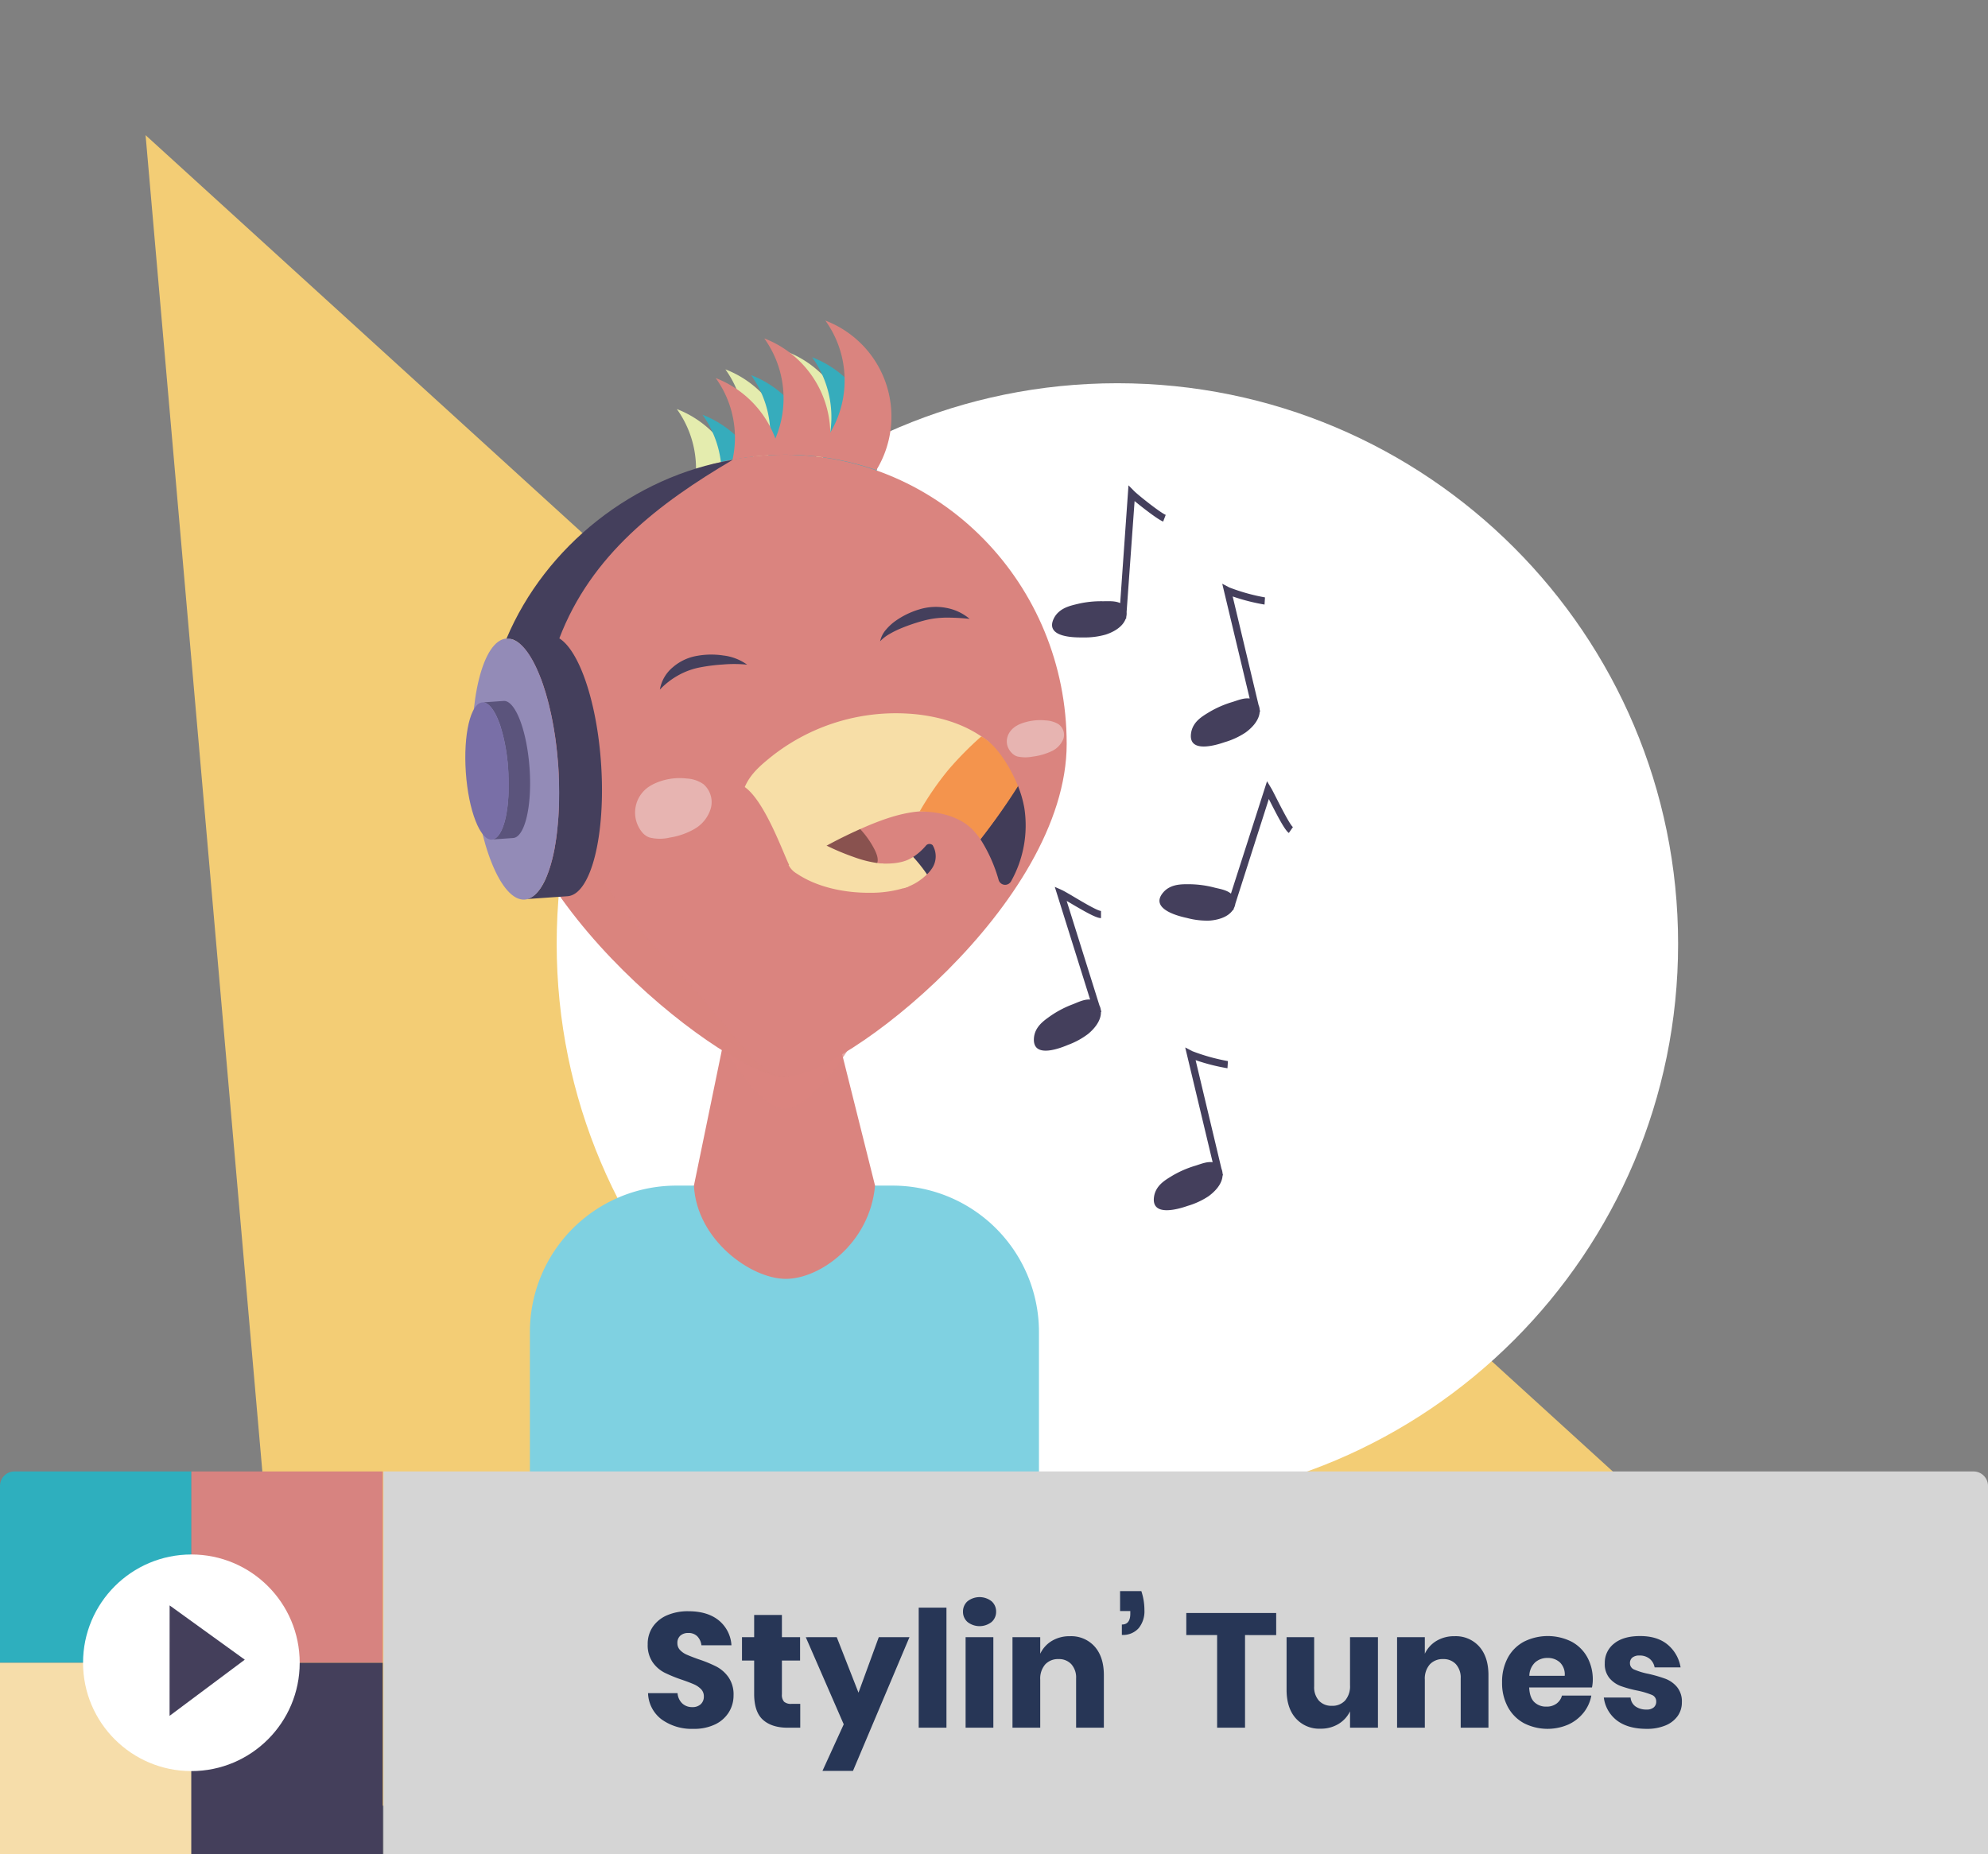 <svg xmlns="http://www.w3.org/2000/svg" viewBox="0 0 686.051 639.99">
  <rect x="0" y="0" width="686.051" height="639.99" fill="#808080" stroke="none"/>
  <defs>
    <style>
      .cls-1 {
        fill: #f3cd75;
      }

      .cls-2 {
        fill: #fff;
      }

      .cls-3 {
        fill: #7fd1e1;
      }

      .cls-4 {
        fill: #e4ecae;
      }

      .cls-12, .cls-13, .cls-4, .cls-5, .cls-6 {
        fill-rule: evenodd;
      }

      .cls-5, .cls-7, .cls-8, .cls-9 {
        fill: #da847f;
      }

      .cls-6 {
        fill: #36acbc;
      }

      .cls-7 {
        opacity: 0.75;
      }

      .cls-11, .cls-9 {
        opacity: 0.5;
      }

      .cls-10 {
        fill: #e7b4b1;
      }

      .cls-11 {
        fill: #382120;
      }

      .cls-12, .cls-15 {
        fill: #f7dea7;
      }

      .cls-13 {
        fill: #413c58;
      }

      .cls-14 {
        fill: #f4944d;
      }

      .cls-16 {
        fill: #443f5c;
      }

      .cls-17 {
        fill: #938bb7;
      }

      .cls-18 {
        fill: #5b547c;
      }

      .cls-19 {
        fill: #796fa7;
      }

      .cls-20 {
        fill: #2eafbe;
      }

      .cls-21 {
        fill: #d78380;
      }

      .cls-22 {
        fill: #f6ddaa;
      }

      .cls-23 {
        fill: #443f5b;
      }

      .cls-24 {
        fill: none;
      }

      .cls-25 {
        fill: #d5d5d5;
      }

      .cls-26 {
        fill: #273656;
      }
      .music-1 {
  animation: rotate-right-3 2s infinite;
}

.music-2 {
  animation: rotate-left-2 2.5s infinite;
}

.music-3 {
  animation: rotate-left-1 1.5s infinite;
}

.music-4 {
  animation: rotate-left-1 1.5s infinite;
}

.music-5 {
  animation: rotate-right-3 2.5s infinite;
}

@keyframes rotate-left-1 {
  0% {
    transform: rotate(0deg);
  }
  50% {
    transform: rotate(2deg);
  }
  100% {
    transform: rotate(0deg);
  }
}

@keyframes rotate-right {
  0% {
    transform: rotate(0deg);
  }
  50% {
    transform: rotate(3deg);
  }
  100% {
    transform: rotate(0deg);
  }
}

@keyframes rotate-left-2 {
  0% {
    transform: rotate(0deg);
  }
  50% {
    transform: rotate(-2deg);
  }
  100% {
    transform: rotate(0deg);
  }
}

@keyframes rotate-left-3 {
  0% {
    transform: rotate(0deg);
  }
  50% {
    transform: rotate(-2deg);
  }
  100% {
    transform: rotate(0deg);
  }
}

@keyframes rotate-right-3 {
  0% {
    transform: rotate(0deg);
  }
  50% {
    transform: rotate(2deg);
  }
  100% {
    transform: rotate(0deg);
  }
}
    </style>
  </defs>
  <g id="Group_950" data-name="Group 950" transform="translate(-125.892 -6501.718)">
    <g id="Group_878" data-name="Group 878" transform="translate(118 -240)">
      <path id="Path_955" data-name="Path 955" class="cls-1" d="M581.652,0V536.263H0Z" transform="matrix(0.087, 0.996, -0.996, 0.087, 592.251, 6741.718)"/>
      <g id="Group_823" data-name="Group 823" transform="translate(-731 259)">
        <path id="Path_950" data-name="Path 950" class="cls-2" d="M193.5,0C300.367,0,387,86.633,387,193.5S300.367,387,193.5,387,0,300.367,0,193.5,86.633,0,193.5,0Z" transform="translate(931 6615)"/>
        <g id="music_flamingo" transform="translate(899.784 6593.372)">
          <g id="Layer_2" data-name="Layer 2" transform="translate(-1.784 0)">
            <g id="Layer_1" data-name="Layer 1" transform="translate(0)">
              <path id="Path_490" data-name="Path 490" class="cls-3" d="M77.547,361.75h74.607a50.522,50.522,0,0,1,50.522,50.555v59.148H27V412.305A50.522,50.522,0,0,1,77.547,361.75Z" transform="translate(-3.242 -63.165)"/>
              <path id="Path_491" data-name="Path 491" class="cls-4" d="M94.232,61.019a95.143,95.143,0,0,1,49.623,3.533A35.451,35.451,0,0,0,126.266,12.94a35.368,35.368,0,0,1,1.7,38.67A35.55,35.55,0,0,0,105.194,19.1a35.492,35.492,0,0,1,3.822,34.559A35.673,35.673,0,0,0,88.43,32.8a35.186,35.186,0,0,1,5.778,28.228Z" transform="translate(-13.968 -2.259)"/>
              <path id="Path_492" data-name="Path 492" class="cls-5" d="M95.58,344.193l17.1-82.993H137.3l20.783,82.993c-1.766,19.809-18.984,32.3-30.952,32.19S96.537,362.88,95.58,344.193Z" transform="translate(-15.217 -45.608)"/>
              <path id="Path_493" data-name="Path 493" class="cls-6" d="M104.964,63.427A94.92,94.92,0,0,1,154.6,66.96,35.492,35.492,0,0,0,137,15.34a35.384,35.384,0,0,1,1.709,38.67,35.492,35.492,0,0,0-22.781-32.5,35.442,35.442,0,0,1,3.822,34.551A35.706,35.706,0,0,0,99.17,35.191a35.418,35.418,0,0,1,6.6,20.635,34.8,34.8,0,0,1-.809,7.6Z" transform="translate(-15.843 -2.678)"/>
              <path id="Path_494" data-name="Path 494" class="cls-7" d="M188.924,141.273c0,31.365-48.153,143.7-70.373,143.7-21.122,0-70.381-121.753-70.381-155.083,0-58.157,13.619-56,70.381-56S188.924,83.107,188.924,141.273Z" transform="translate(-6.938 -12.9)"/>
              <path id="Path_495" data-name="Path 495" class="cls-8" d="M210.222,155.89c0,55.12-77.248,115.027-97.4,115.027-18.6,0-97.4-59.907-97.4-115.027s43.614-99.79,97.4-99.79S210.222,100.778,210.222,155.89Z" transform="translate(-1.222 -9.796)"/>
              <path id="Path_496" data-name="Path 496" class="cls-9" d="M113.276,271.3c-18.6,0-97.4-59.907-97.4-115.027,0-34.312,17.234-64.108,42.631-82.539C71.289,64.457,94.994,58.25,94.994,58.25s-9.261,4.424-19.669,10.73C52.651,82.665,31.5,108.1,31.5,146.08c0,38.9,24.762,67.864,43.969,88.086,21.27,22.368,27.238,35.162,35.541,36.606l3.227.5S113.623,271.3,113.276,271.3Z" transform="translate(-1.3 -10.171)"/>
              <path id="Path_497" data-name="Path 497" class="cls-5" d="M110.5,48.079a95.143,95.143,0,0,1,49.623,3.533A35.451,35.451,0,0,0,142.536,0a35.368,35.368,0,0,1,1.7,38.67A35.55,35.55,0,0,0,121.455,6.157a35.492,35.492,0,0,1,3.822,34.559A35.673,35.673,0,0,0,104.7,19.851a35.186,35.186,0,0,1,5.778,28.228Z" transform="translate(-16.809 0)"/>
              <path id="Path_498" data-name="Path 498" class="cls-10" d="M228.066,178.381c-2.905-2.988-1.907-7.429,2.022-9.525a10.869,10.869,0,0,1,.99-.47,18.728,18.728,0,0,1,8.7-1.205,9.451,9.451,0,0,1,4.309,1.222,4.482,4.482,0,0,1,1.849,5.109,7.948,7.948,0,0,1-4.127,4.325,21.361,21.361,0,0,1-6.471,1.841,12.975,12.975,0,0,1-5.291-.041A4.424,4.424,0,0,1,228.066,178.381Z" transform="translate(-38.057 -29.175)"/>
              <path id="Path_499" data-name="Path 499" class="cls-10" d="M73.192,209.753a10.73,10.73,0,0,1,2.7-15.542,14.213,14.213,0,0,1,1.329-.768,20.849,20.849,0,0,1,11.621-1.964,10.961,10.961,0,0,1,5.778,1.989,8.188,8.188,0,0,1,2.476,8.345,12.183,12.183,0,0,1-5.563,7.041,24.7,24.7,0,0,1-8.634,3.013,14.441,14.441,0,0,1-7.074-.074,6.025,6.025,0,0,1-2.633-2.039Z" transform="translate(-10.921 -33.408)"/>
              <path id="Path_500" data-name="Path 500" class="cls-11" d="M141.179,218.549a21.46,21.46,0,0,1,2.476-10.524c.99-1.816,2.394-3.533,4.5-3.912s4.523.66,6.6,1.956A30.944,30.944,0,0,1,165.9,218.26c.784,1.568,1.428,3.4.825,4.779s-2.121,1.75-3.566,1.973c-7.057,1.106-15.237-1.411-21.534-6.6" transform="translate(-23.177 -35.626)"/>
              <path id="Path_501" data-name="Path 501" class="cls-12" d="M187.749,188.205c4.474-4.738,9.079-9.327,13.743-13.71-.3-.248-.586-.5-.883-.726-6.867-5.4-15.138-8.015-23.54-9.079a69.184,69.184,0,0,0-52.875,15.988c-2.889,2.418-5.778,5.233-7.354,9.005,7.949,5.613,15.072,28.278,15.922,27.708a159.587,159.587,0,0,1,25.983-14.106c6.463-2.749,13.115-5.018,19.76-5.266h.883c.759-1.007,1.469-1.874,1.874-2.4a93.748,93.748,0,0,1,6.488-7.412Z" transform="translate(-18.929 -28.674)"/>
              <path id="Path_502" data-name="Path 502" class="cls-13" d="M221.671,227.08a2.336,2.336,0,0,0,4.218.5,39.445,39.445,0,0,0,4.639-25.356,37.572,37.572,0,0,0-2.286-7.858,212.187,212.187,0,0,1-12.851,18.621A52.847,52.847,0,0,1,221.671,227.08Z" transform="translate(-36.136 -33.939)"/>
              <path id="Path_503" data-name="Path 503" class="cls-14" d="M222.842,188.6c-2.385-5.06-6.5-11.869-11.605-14.7A116.173,116.173,0,0,0,199.9,185.389a104.079,104.079,0,0,0-9.946,14.42c6.347,0,13.677,1.568,18.3,6.306l.594.652a25.73,25.73,0,0,1,2.055,2.625,209.757,209.757,0,0,0,12.983-18.3A26.432,26.432,0,0,0,222.842,188.6Z" transform="translate(-31.694 -30.364)"/>
              <path id="Path_504" data-name="Path 504" class="cls-12" d="M170.949,228.808q2.7,2.394,5.621,4.63c-.173.066-.338.132-.52.19a39.742,39.742,0,0,1-12.8,1.964c-9.261.066-18.555-2.1-25.232-6.6A7.148,7.148,0,0,1,135.16,226c4.581-1.436,10.4-8.089,10.78-7.883a83.367,83.367,0,0,0,11.787,5.159,39.527,39.527,0,0,0,9.492,2.237h.446c.289.33.561.619.718.825A26.966,26.966,0,0,0,170.949,228.808Z" transform="translate(-22.128 -38.085)"/>
              <path id="Path_505" data-name="Path 505" class="cls-13" d="M191.776,219.3a1.62,1.62,0,0,1,2.187,0,7.486,7.486,0,0,1-.124,7.858,12.273,12.273,0,0,1-1.931,2.311,52.744,52.744,0,0,0-4.688-6.091,20.635,20.635,0,0,0,4.556-4.077Z" transform="translate(-31.218 -38.218)"/>
              <path id="Path_506" data-name="Path 506" class="cls-15" d="M188.779,231.039a19.165,19.165,0,0,1-7.313,4.077,38.7,38.7,0,0,1-4.614-3.871,25.661,25.661,0,0,1-3.632-4.713c3.211.223,7.082,0,9.9-1.3.124-.058.248-.116.363-.182a13.212,13.212,0,0,0,1.3-.726,53.652,53.652,0,0,1,4.787,5.992C189.315,230.56,189.051,230.808,188.779,231.039Z" transform="translate(-28.773 -39.168)"/>
              <path id="Path_507" data-name="Path 507" class="cls-16" d="M31.938,131.717,17.23,132.774c2.674-.182,5.34,1.849,7.775,5.53h0a36.1,36.1,0,0,1,2.65,4.886h0c.561,1.23,1.106,2.559,1.651,3.962h0c.248.669.487,1.362.718,2.072a1.723,1.723,0,0,1,.066.19c.479,1.444.924,2.963,1.354,4.556l.074.289c.173.677.355,1.37.52,2.08a2.251,2.251,0,0,0,.107.437q.57,2.4,1.048,4.952l.1.57c.124.669.239,1.345.355,2.03a4.806,4.806,0,0,0,.107.677c.14.825.272,1.717.388,2.592h0c.124.891.231,1.783.338,2.691,0,.256.058.5.083.759.074.685.149,1.37.215,2.055l.074.825c.083.916.165,1.849.231,2.79s.116,1.865.165,2.79v.825c0,.693.058,1.378.074,2.063v3.475h0v3.31c0,.693,0,1.378-.066,2.063v.578q-.124,2.616-.347,5.068l-.05.454c-.066.718-.14,1.436-.223,2.13v.3q-.3,2.476-.7,4.7v.2c-.14.735-.281,1.453-.429,2.154h0c-.322,1.461-.669,2.848-1.056,4.127h0a36.549,36.549,0,0,1-1.948,5.208h0c-1.9,3.987-4.259,6.364-6.933,6.554l14.708-1.023c8.122-.57,13.3-21.2,11.555-46.09S40.06,131.123,31.938,131.717Z" transform="translate(-1.536 -22.997)"/>
              <ellipse id="Ellipse_201" data-name="Ellipse 201" class="cls-17" cx="14.741" cy="45.165" rx="14.741" ry="45.165" transform="translate(0.981 110.774) rotate(-3.99)"/>
              <path id="Path_508" data-name="Path 508" class="cls-18" d="M14.453,159.069l-7.313.512c1.329-.091,2.658.982,3.879,2.922h0a19.09,19.09,0,0,1,1.329,2.575h0c.281.644.553,1.345.825,2.088h0c.124.355.239.718.363,1.09v.107c.231.759.462,1.56.677,2.394a1,1,0,0,0,.041.149c.091.363.173.726.264,1.1l.05.231c.19.825.371,1.717.528,2.616a1.888,1.888,0,0,0,.058.3c.058.355.124.71.182,1.073l.05.355q.116.669.2,1.362h0c.058.462.116.941.173,1.411a1.349,1.349,0,0,0,.041.4c.041.355.074.718.107,1.081v.421c.041.487.083.974.116,1.469s.066.982.091,1.469v.421a9.4,9.4,0,0,0,.041,1.081v1.832h0v3.12c0,.916-.091,1.808-.157,2.666v.239a10.131,10.131,0,0,1-.107,1.123.917.917,0,0,0,0,.157q-.149,1.238-.347,2.476v.107c-.066.388-.132.759-.206,1.131h0c-.157.768-.33,1.494-.512,2.179h0a20.107,20.107,0,0,1-.957,2.732h0c-.941,2.088-2.1,3.3-3.442,3.434l7.321-.512c4.036-.281,6.6-11.118,5.662-24.192S18.456,158.788,14.453,159.069Z" transform="translate(0.226 -27.774)"/>
              <ellipse id="Ellipse_202" data-name="Ellipse 202" class="cls-19" cx="7.338" cy="23.738" rx="7.338" ry="23.738" transform="translate(0 132.318) rotate(-3.99)"/>
              <path id="Path_509" data-name="Path 509" class="cls-16" d="M35.41,119.946C46.437,90.959,69.862,73.221,95.276,58.24c-34.13,5.7-64.62,29.788-78.066,61.706" transform="translate(-1.532 -10.169)"/>
              <g style="transform: translate(-28px, 7px)">
              <path id="Path_510" data-name="Path 510" class="cls-16 music-1" d="M294.733,270.782a4.754,4.754,0,0,0-.47-1.519l-11.308-36.078,1.114.652c6.05,3.582,9.211,5.283,10.73,5.283h0v-2.476c-1.189,0-6.793-3.343-9.492-4.952-1.832-1.081-3.3-1.94-3.978-2.245l-2.476-1.106,12.191,38.892c-1.956-.149-3.962.825-5.778,1.56a35.333,35.333,0,0,0-7.759,4c-1.593,1.139-3.929,2.641-5.117,5.051a7.329,7.329,0,0,0-.726,2.6c-.66,7.726,10.045,3.153,11.778,2.427a26.412,26.412,0,0,0,6.933-3.789c1.651-1.362,4.482-4.226,4.4-7.569l.157-.05Z" transform="translate(-45.957 -39.87)"/>
              <path id="Path_511" data-name="Path 511" class="music-2 cls-16" d="M317.578,72.925l.883-2.311c-1.75-.669-9.418-6.727-10.928-8.254l-1.923-1.94-2.864,40.651c-1.766-.825-4-.652-5.918-.644a35.261,35.261,0,0,0-8.708.916c-1.9.47-4.622,1.015-6.6,2.823a7.1,7.1,0,0,0-1.651,2.154c-3.442,6.95,8.2,6.6,10.07,6.6a26.3,26.3,0,0,0,7.833-.99c2.039-.66,5.72-2.3,6.867-5.439h.157l.058-.726a5.11,5.11,0,0,0,.107-1.593l2.757-38.323C310.662,68.269,315.812,72.248,317.578,72.925Z" transform="translate(-47.284 -10.55)"/>
              <path id="Path_512" data-name="Path 512" class=" music-3 cls-16" d="M348.907,156.269a26.345,26.345,0,0,0,7.173-3.3c1.75-1.246,4.762-3.912,4.952-7.255h.157l-.173-.71a4.812,4.812,0,0,0-.371-1.552L351.7,105.961a68.393,68.393,0,0,0,10.994,2.8l.157-2.476a66.457,66.457,0,0,1-12.331-3.442L348.1,101.57l9.467,39.619c-1.94-.281-4,.578-5.836,1.164a35.492,35.492,0,0,0-8.015,3.458c-1.651,1.023-4.127,2.361-5.456,4.68a7.273,7.273,0,0,0-.9,2.542C336.13,160.693,347.132,156.879,348.907,156.269Z" transform="translate(-57.417 -17.735)"/>
              <path id="Path_513" data-name="Path 513" class=" music-4 cls-16" d="M332.617,295.49l9.467,39.619c-1.94-.281-4.011.578-5.844,1.164a35.66,35.66,0,0,0-8.015,3.458c-1.651,1.023-4.127,2.361-5.456,4.68a7.272,7.272,0,0,0-.9,2.542c-1.2,7.66,9.806,3.846,11.555,3.236a26.5,26.5,0,0,0,7.181-3.3c1.742-1.246,4.762-3.912,4.911-7.255h.157l-.173-.718a4.813,4.813,0,0,0-.363-1.543l-8.931-37.5a68.4,68.4,0,0,0,10.994,2.8l.157-2.476a66.633,66.633,0,0,1-12.331-3.442Z" transform="translate(-54.713 -51.595)"/>
              <path id="Path_514" data-name="Path 514" class="music-5 cls-16" d="M364.4,189.806c-.784-1.552-1.4-2.765-1.733-3.3l-1.4-2.344-12.455,38.793c-1.51-1.255-3.714-1.6-5.588-2.055a35.74,35.74,0,0,0-8.65-1.189c-1.948,0-4.73-.107-7.09,1.18a7.015,7.015,0,0,0-2.08,1.7c-5,5.935,6.388,8.369,8.254,8.774a26.661,26.661,0,0,0,7.85.9c2.138-.165,6.1-.883,7.957-3.656l.157.05.223-.7a4.8,4.8,0,0,0,.487-1.51l11.555-36.152.305.611c3.384,6.661,5.332,10.21,6.6,11.11l1.411-2.039C369.191,199.256,365.84,192.637,364.4,189.806Z" transform="translate(-55.126 -32.156)"/></g>
              <path id="Path_515" data-name="Path 515" class="cls-16" d="M173.42,131.616a9,9,0,0,1,2.047-4.036,17.8,17.8,0,0,1,3.376-3.079,28.063,28.063,0,0,1,8.122-3.912,19.553,19.553,0,0,1,4.581-.825,18.852,18.852,0,0,1,4.63.3,17.259,17.259,0,0,1,8.138,3.805,73.656,73.656,0,0,0-8.436-.429,36.316,36.316,0,0,0-3.945.314,32.808,32.808,0,0,0-3.838.825,63.116,63.116,0,0,0-7.717,2.658,32.113,32.113,0,0,0-3.656,1.824A13.8,13.8,0,0,0,173.42,131.616Z" transform="translate(-28.808 -20.906)"/>
              <path id="Path_516" data-name="Path 516" class="cls-16" d="M81.34,151.771a12.851,12.851,0,0,1,4.515-7.759,17.094,17.094,0,0,1,8.411-3.912,27.5,27.5,0,0,1,8.931-.116,17.548,17.548,0,0,1,8.254,3.169,45.984,45.984,0,0,0-8.386-.05,61.626,61.626,0,0,0-8.015,1.024,24.861,24.861,0,0,0-7.206,2.625A26.314,26.314,0,0,0,81.34,151.771Z" transform="translate(-12.73 -24.388)"/>
            </g>
          </g>
        </g>
      </g>
    </g>
    <g id="Group_871" data-name="Group 871" transform="translate(-561 309)">
      <g id="Group_503" data-name="Group 503" transform="translate(686.892 6700.622)">
        <path id="Rectangle_507" data-name="Rectangle 507" class="cls-20" d="M5,0H66.043a0,0,0,0,1,0,0V66.043a0,0,0,0,1,0,0H0a0,0,0,0,1,0,0V5A5,5,0,0,1,5,0Z" transform="translate(0)"/>
        <rect id="Rectangle_508" data-name="Rectangle 508" class="cls-21" width="66.043" height="66.043" transform="translate(66.043)"/>
        <rect id="Rectangle_509" data-name="Rectangle 509" class="cls-22" width="66.043" height="66.043" transform="translate(0 66.043)"/>
        <rect id="Rectangle_510" data-name="Rectangle 510" class="cls-23" width="66.043" height="66.043" transform="translate(66.043 66.043)"/>
      </g>
      <circle id="Ellipse_200" data-name="Ellipse 200" class="cls-2" cx="37.383" cy="37.383" r="37.383" transform="translate(715.552 6729.282)"/>
      <path id="Path_489" data-name="Path 489" class="cls-23" d="M27.42,0l4.557,31.667L0,26.479Z" transform="matrix(0.695, -0.719, 0.719, 0.695, 726.371, 6766.576)"/>
      <path id="Rectangle_513" data-name="Rectangle 513" class="cls-24" d="M5,0H644.914a5,5,0,0,1,5,5V132.087a0,0,0,0,1,0,0H0a0,0,0,0,1,0,0V5A5,5,0,0,1,5,0Z" transform="translate(686.892 6700.622)"/>
      <path id="Rectangle_511" data-name="Rectangle 511" class="cls-25" d="M0,0H548.725a5,5,0,0,1,5,5V132.087a0,0,0,0,1,0,0H0a0,0,0,0,1,0,0V0A0,0,0,0,1,0,0Z" transform="translate(819.218 6700.622)"/>
    </g>
    <path id="text" class="cls-26" d="M31.752,47.856a10.916,10.916,0,0,1-1.6,5.768,11.256,11.256,0,0,1-4.7,4.2,16.574,16.574,0,0,1-7.532,1.568A17.739,17.739,0,0,1,6.944,56.144a11.769,11.769,0,0,1-4.7-9.072H12.432a5.379,5.379,0,0,0,1.6,3.528,4.91,4.91,0,0,0,3.5,1.288A4.062,4.062,0,0,0,20.44,50.88,3.529,3.529,0,0,0,21.5,48.192a3.471,3.471,0,0,0-.98-2.52,7.684,7.684,0,0,0-2.436-1.652q-1.456-.644-4.032-1.54a49.5,49.5,0,0,1-6.132-2.492A11.294,11.294,0,0,1,3.836,36.4a10.371,10.371,0,0,1-1.708-6.188,10.419,10.419,0,0,1,1.792-6.1,11.391,11.391,0,0,1,4.956-3.948,18.076,18.076,0,0,1,7.252-1.372q6.608,0,10.5,3.136a11.966,11.966,0,0,1,4.4,8.624H20.664a5.313,5.313,0,0,0-1.428-3.108A4.2,4.2,0,0,0,16.128,26.3a4,4,0,0,0-2.716.9,3.29,3.29,0,0,0-1.036,2.632A3.342,3.342,0,0,0,13.3,32.2a7.042,7.042,0,0,0,2.324,1.6q1.4.616,4.032,1.568a44.318,44.318,0,0,1,6.216,2.548,11.891,11.891,0,0,1,4.144,3.668A10.479,10.479,0,0,1,31.752,47.856Zm23.016,2.912V59H50.456q-5.488,0-8.54-2.716T38.864,47.3V35.816h-4.2V27.752h4.2V20.08H48.44v7.672h6.272v8.064H48.44V47.464A3.51,3.51,0,0,0,49.2,50.04a3.614,3.614,0,0,0,2.548.728Zm12.6-23.016,7.5,19.152,7-19.152H92.456L72.968,73.9H62.44l7.336-16.072-13.1-30.072ZM105.224,17.56V59H95.648V17.56Zm5.712,1.4a4.674,4.674,0,0,1,1.568-3.612,6.727,6.727,0,0,1,8.288,0,4.674,4.674,0,0,1,1.568,3.612,4.613,4.613,0,0,1-1.568,3.556,6.727,6.727,0,0,1-8.288,0A4.613,4.613,0,0,1,110.936,18.96Zm10.472,8.792V59h-9.576V27.752Zm26.432-.336A10.816,10.816,0,0,1,156.38,31q3.164,3.584,3.164,9.856V59h-9.576V41.976a6.888,6.888,0,0,0-1.652-4.9,5.737,5.737,0,0,0-4.4-1.764,5.984,5.984,0,0,0-4.62,1.848,7.475,7.475,0,0,0-1.708,5.264V59h-9.576V27.752h9.576v5.712a10.308,10.308,0,0,1,4-4.424A11.745,11.745,0,0,1,147.84,27.416Zm24.64-15.568a20.759,20.759,0,0,1,1.064,6.608,9.2,9.2,0,0,1-1.988,6.188,7.206,7.206,0,0,1-5.8,2.324V23.384q2.912,0,2.912-3.752v-.9h-3.528V11.848Zm46.536,7.56v7.616H208.264V59h-9.632V27.024h-10.64V19.408Zm35.112,8.344V59H244.5V53.344a10.382,10.382,0,0,1-4,4.368,11.637,11.637,0,0,1-6.188,1.624,10.816,10.816,0,0,1-8.54-3.584Q222.6,52.168,222.6,45.9V27.752h9.52V44.72a6.972,6.972,0,0,0,1.652,4.956,5.807,5.807,0,0,0,4.452,1.764,5.9,5.9,0,0,0,4.592-1.848,7.555,7.555,0,0,0,1.68-5.264V27.752Zm26.432-.336A10.816,10.816,0,0,1,289.1,31q3.164,3.584,3.164,9.856V59h-9.576V41.976a6.888,6.888,0,0,0-1.652-4.9,5.737,5.737,0,0,0-4.4-1.764,5.984,5.984,0,0,0-4.62,1.848,7.475,7.475,0,0,0-1.708,5.264V59h-9.576V27.752h9.576v5.712a10.307,10.307,0,0,1,4-4.424A11.745,11.745,0,0,1,280.56,27.416Zm47.712,15.12a13.209,13.209,0,0,1-.28,2.576H306.32q.168,3.528,1.792,5.068a5.779,5.779,0,0,0,4.144,1.54,5.664,5.664,0,0,0,3.528-1.064,4.969,4.969,0,0,0,1.848-2.744h10.136a13.244,13.244,0,0,1-2.688,5.908,14.326,14.326,0,0,1-5.264,4.088,17.977,17.977,0,0,1-15.26-.448,13.8,13.8,0,0,1-5.572-5.572,17.288,17.288,0,0,1-2.016-8.512,17.445,17.445,0,0,1,1.988-8.54,13.624,13.624,0,0,1,5.572-5.544,18.385,18.385,0,0,1,16.352-.028,13.451,13.451,0,0,1,5.46,5.348A15.92,15.92,0,0,1,328.272,42.536Zm-9.688-1.456a5.757,5.757,0,0,0-1.652-4.62,6.081,6.081,0,0,0-4.228-1.54,6.271,6.271,0,0,0-4.368,1.568,6.565,6.565,0,0,0-1.96,4.592Zm26.04-13.72q5.936,0,9.492,2.968a12.9,12.9,0,0,1,4.452,7.84h-8.96a4.963,4.963,0,0,0-1.764-3A5.357,5.357,0,0,0,344.4,34.08a3.765,3.765,0,0,0-2.464.7,2.443,2.443,0,0,0-.84,1.988,2.332,2.332,0,0,0,1.54,2.184,24.557,24.557,0,0,0,4.844,1.456,48.1,48.1,0,0,1,5.88,1.708,9.7,9.7,0,0,1,3.976,2.828,7.815,7.815,0,0,1,1.68,5.264,8.073,8.073,0,0,1-1.456,4.76,9.586,9.586,0,0,1-4.2,3.248,16.412,16.412,0,0,1-6.5,1.176q-6.328,0-10.136-2.8a11.814,11.814,0,0,1-4.648-8.008h9.24a4.158,4.158,0,0,0,1.708,3.08,6.43,6.43,0,0,0,3.836,1.064,3.571,3.571,0,0,0,2.464-.756,2.547,2.547,0,0,0,.84-1.988,2.39,2.39,0,0,0-1.54-2.324,28.315,28.315,0,0,0-5.012-1.484,40.077,40.077,0,0,1-5.712-1.568,9.43,9.43,0,0,1-3.864-2.716,7.566,7.566,0,0,1-1.624-5.124,8.362,8.362,0,0,1,3.192-6.8Q338.8,27.36,344.624,27.36Z" transform="translate(347.285 7039.076)"/>
  </g>
</svg>
